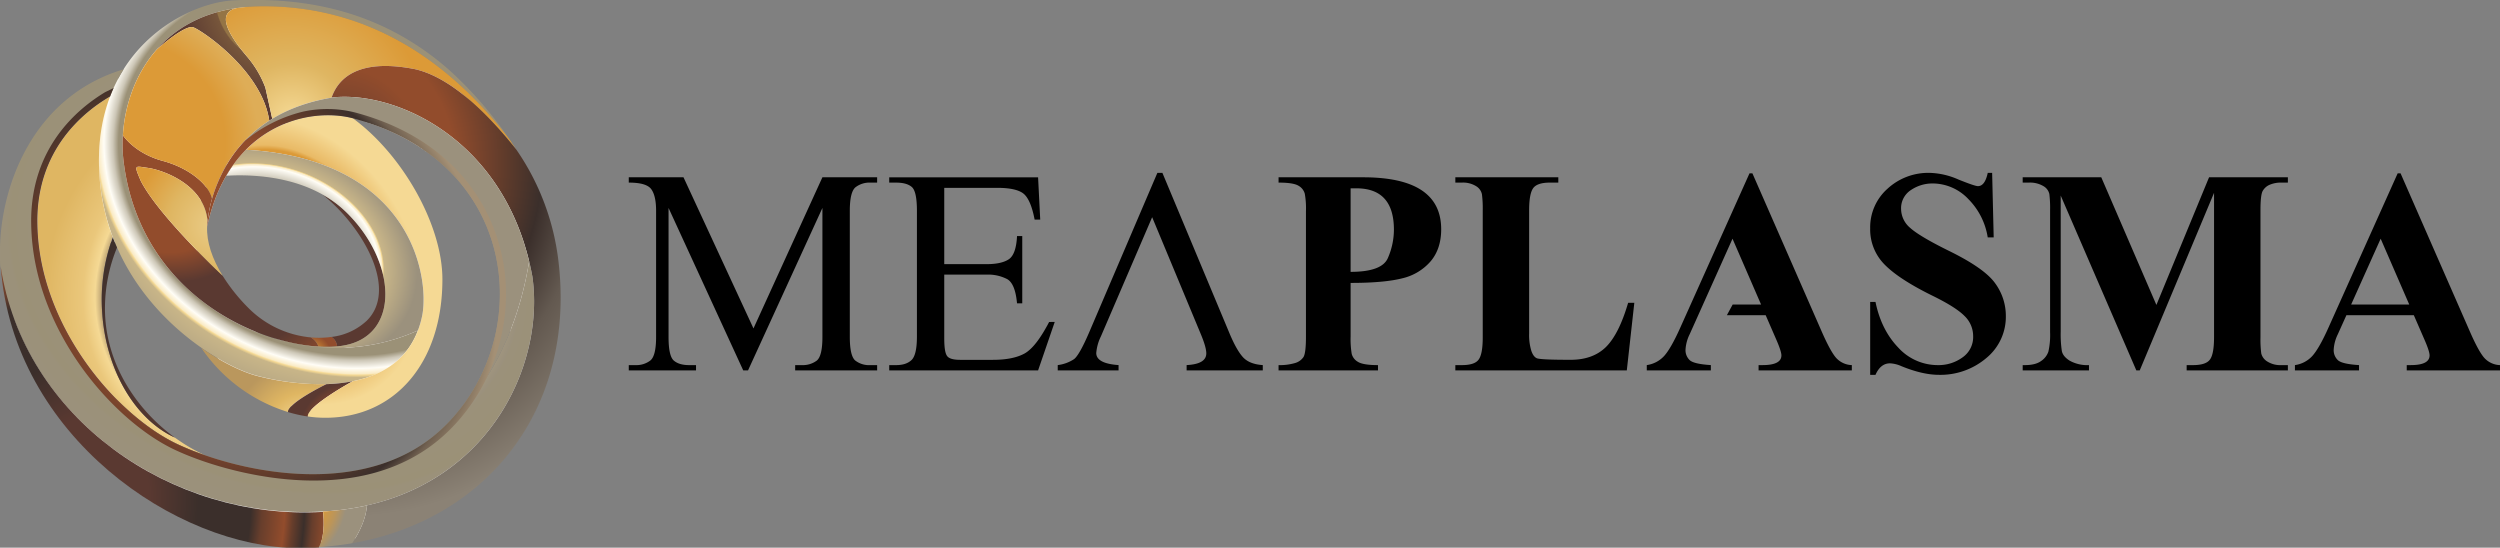 <?xml version="1.0" encoding="UTF-8"?> <svg xmlns="http://www.w3.org/2000/svg" xmlns:xlink="http://www.w3.org/1999/xlink" width="1000" height="219.068" viewBox="0 0 1000 219.068"><rect x="0" y="0" width="1000" height="219.068" fill="#808080" stroke="none"/> <defs> <radialGradient id="radial-gradient" cx="0.56" cy="0.42" r="0.814" gradientTransform="matrix(-0.326, 0.937, -1.063, -0.425, 1.189, 0.074)" gradientUnits="objectBoundingBox"> <stop offset="0" stop-color="#9b9177"></stop> <stop offset="0.561" stop-color="#9b9177"></stop> <stop offset="0.576" stop-color="#cdc7b7"></stop> <stop offset="0.6" stop-color="#fffdf6"></stop> <stop offset="0.616" stop-color="#faebc5"></stop> <stop offset="0.62" stop-color="#f5d994"></stop> <stop offset="0.627" stop-color="#c8b588"></stop> <stop offset="0.812" stop-color="#9b917d"></stop> <stop offset="0.855" stop-color="#9b917d"></stop> <stop offset="1" stop-color="#9b917d"></stop> </radialGradient> <radialGradient id="radial-gradient-2" cx="1.2" cy="0.56" r="0.7" gradientTransform="translate(2.334 -0.64) rotate(90) scale(1 2.025)" gradientUnits="objectBoundingBox"> <stop offset="0" stop-color="#55403a"></stop> <stop offset="0.561" stop-color="#55403a"></stop> <stop offset="0.561" stop-color="#a58d67"></stop> <stop offset="0.6" stop-color="#f5d994"></stop> <stop offset="0.651" stop-color="#eac77b"></stop> <stop offset="0.812" stop-color="#dfb662"></stop> <stop offset="0.847" stop-color="#dfb662"></stop> <stop offset="1" stop-color="#dfb662"></stop> </radialGradient> <radialGradient id="radial-gradient-3" cx="0.52" cy="0.42" r="0.866" gradientTransform="matrix(-0.291, 0.937, -0.978, -0.441, 1.082, 0.118)" gradientUnits="objectBoundingBox"> <stop offset="0" stop-color="#55403a"></stop> <stop offset="0.302" stop-color="#f5d994"></stop> <stop offset="0.369" stop-color="#f5d994"></stop> <stop offset="0.373" stop-color="#c8b588"></stop> <stop offset="0.49" stop-color="#9b917d"></stop> <stop offset="0.494" stop-color="#9b917a"></stop> <stop offset="0.569" stop-color="#9b9177"></stop> <stop offset="0.576" stop-color="#9b917a"></stop> <stop offset="0.729" stop-color="#9b917d"></stop> <stop offset="0.745" stop-color="#9b917d"></stop> <stop offset="0.812" stop-color="#9b917d"></stop> <stop offset="0.855" stop-color="#9b917d"></stop> <stop offset="1" stop-color="#9b917d"></stop> </radialGradient> <radialGradient id="radial-gradient-4" cx="0.84" cy="1.35" r="2.742" gradientTransform="translate(1.532 0.51) rotate(90) scale(1 0.513)" gradientUnits="objectBoundingBox"> <stop offset="0" stop-color="#f5d994"></stop> <stop offset="0.11" stop-color="#f5d994"></stop> <stop offset="0.157" stop-color="#eac77b"></stop> <stop offset="0.239" stop-color="#dfb662"></stop> <stop offset="0.42" stop-color="#ba975d"></stop> <stop offset="1" stop-color="#ba975d"></stop> </radialGradient> <radialGradient id="radial-gradient-5" cx="0.96" cy="1.518" r="3.217" gradientTransform="translate(1.788 0.56) rotate(90) scale(1 0.544)" gradientUnits="objectBoundingBox"> <stop offset="0" stop-color="#9b917d"></stop> <stop offset="0.09" stop-color="#9b917d"></stop> <stop offset="0.322" stop-color="#924c2c"></stop> <stop offset="0.376" stop-color="#76422f"></stop> <stop offset="0.459" stop-color="#5a3931"></stop> <stop offset="0.604" stop-color="#5a3931"></stop> <stop offset="0.678" stop-color="#5a3931"></stop> <stop offset="0.737" stop-color="#9b6a34"></stop> <stop offset="0.988" stop-color="#dc9a37"></stop> <stop offset="1" stop-color="#dc9a37"></stop> </radialGradient> <radialGradient id="radial-gradient-6" cx="0.22" cy="0.49" r="0.665" gradientTransform="matrix(0.914, 0.805, -0.965, 0.462, 0.492, 0.086)" gradientUnits="objectBoundingBox"> <stop offset="0" stop-color="#ba975d"></stop> <stop offset="0.4" stop-color="#dc9a37"></stop> <stop offset="0.588" stop-color="#dc9a37"></stop> <stop offset="0.612" stop-color="#e9ba66"></stop> <stop offset="0.761" stop-color="#f5d994"></stop> <stop offset="0.808" stop-color="#f5d994"></stop> <stop offset="0.89" stop-color="#f5d994"></stop> <stop offset="1" stop-color="#f5d994"></stop> </radialGradient> <radialGradient id="radial-gradient-7" cx="0.87" cy="-0.03" r="1.318" gradientTransform="matrix(0.34, 0.938, -0.671, 0.254, 0.554, -0.838)" gradientUnits="objectBoundingBox"> <stop offset="0" stop-color="#947445"></stop> <stop offset="0.369" stop-color="#947445"></stop> <stop offset="0.38" stop-color="#77563b"></stop> <stop offset="0.71" stop-color="#5a3931"></stop> <stop offset="0.816" stop-color="#5a3931"></stop> <stop offset="1" stop-color="#5a3931"></stop> </radialGradient> <radialGradient id="radial-gradient-8" cx="0.16" cy="0.25" r="1.146" gradientTransform="matrix(0.886, 0.57, -0.48, 0.642, 0.138, -0.002)" gradientUnits="objectBoundingBox"> <stop offset="0" stop-color="#924c2c"></stop> <stop offset="0.008" stop-color="#924c2c"></stop> <stop offset="0.31" stop-color="#924c2c"></stop> <stop offset="0.451" stop-color="#5a3931"></stop> <stop offset="0.545" stop-color="#5a3931"></stop> <stop offset="0.71" stop-color="#5a3931"></stop> <stop offset="0.749" stop-color="#5a3931"></stop> <stop offset="0.82" stop-color="#5a3931"></stop> <stop offset="1" stop-color="#924c2c"></stop> </radialGradient> <radialGradient id="radial-gradient-9" cx="0.25" cy="0.78" r="1.293" gradientTransform="matrix(-0.168, 0.941, -0.471, -0.344, 0.66, 0.813)" gradientUnits="objectBoundingBox"> <stop offset="0" stop-color="#f5d994"></stop> <stop offset="0.29" stop-color="#dfb662"></stop> <stop offset="0.69" stop-color="#dc9a37"></stop> <stop offset="1" stop-color="#dc9a37"></stop> </radialGradient> <radialGradient id="radial-gradient-10" cx="0.27" cy="0.82" r="1.116" gradientTransform="translate(0.811 0.55) rotate(90) scale(1 0.66)" gradientUnits="objectBoundingBox"> <stop offset="0" stop-color="#8b8275"></stop> <stop offset="0.071" stop-color="#5a3931"></stop> <stop offset="0.251" stop-color="#5a3931"></stop> <stop offset="0.459" stop-color="#3b2f2b"></stop> <stop offset="0.467" stop-color="#3b2f2b"></stop> <stop offset="0.678" stop-color="#3b2f2b"></stop> <stop offset="0.725" stop-color="#673e2c"></stop> <stop offset="0.82" stop-color="#924c2c"></stop> <stop offset="0.855" stop-color="#663d2b"></stop> <stop offset="0.902" stop-color="#3b2f2b"></stop> <stop offset="0.937" stop-color="#673e2c"></stop> <stop offset="1" stop-color="#924c2c"></stop> </radialGradient> <radialGradient id="radial-gradient-11" cx="0" cy="0.65" r="1.036" gradientTransform="matrix(-0.404, 0.939, -1.182, -0.368, 0.768, 0.889)" gradientUnits="objectBoundingBox"> <stop offset="0" stop-color="#dc9a37"></stop> <stop offset="0.059" stop-color="#dc9a37"></stop> <stop offset="0.541" stop-color="#dc9a37"></stop> <stop offset="0.722" stop-color="#dead57"></stop> <stop offset="1" stop-color="#dead57"></stop> </radialGradient> <radialGradient id="radial-gradient-12" cx="0.91" cy="0.55" r="1.087" gradientTransform="translate(1.594 -0.36) rotate(90) scale(1 1.243)" gradientUnits="objectBoundingBox"> <stop offset="0" stop-color="#eacc87"></stop> <stop offset="0.38" stop-color="#dfb662"></stop> <stop offset="0.69" stop-color="#dc9a37"></stop> <stop offset="1" stop-color="#dc9a37"></stop> </radialGradient> <radialGradient id="radial-gradient-13" cx="0.04" cy="0.21" r="0.825" gradientTransform="matrix(0.315, 0.989, -1.911, 0.14, 0.429, 0.141)" gradientUnits="objectBoundingBox"> <stop offset="0" stop-color="#5a3931"></stop> <stop offset="0.231" stop-color="#924c2c"></stop> <stop offset="0.31" stop-color="#924c2c"></stop> <stop offset="0.549" stop-color="#3b2f2b"></stop> <stop offset="0.671" stop-color="#635950"></stop> <stop offset="0.89" stop-color="#8b8275"></stop> <stop offset="0.933" stop-color="#8b8275"></stop> <stop offset="0.961" stop-color="#8b8275"></stop> <stop offset="1" stop-color="#8b8275"></stop> </radialGradient> <radialGradient id="radial-gradient-14" cx="-0.989" cy="-0.231" r="3.039" gradientTransform="translate(-1.189 0.76) rotate(90) scale(1 0.867)" gradientUnits="objectBoundingBox"> <stop offset="0" stop-color="#924c2c"></stop> <stop offset="0.4" stop-color="#dc9a37"></stop> <stop offset="0.522" stop-color="#bb955a"></stop> <stop offset="0.6" stop-color="#9b917d"></stop> <stop offset="0.624" stop-color="#9b917d"></stop> <stop offset="0.722" stop-color="#9b917d"></stop> <stop offset="0.729" stop-color="#9b917d"></stop> <stop offset="1" stop-color="#9b917d"></stop> </radialGradient> <radialGradient id="radial-gradient-15" cx="0.048" cy="1.654" r="3.447" gradientTransform="translate(0.681 1.6) rotate(90) scale(1 0.382)" gradientUnits="objectBoundingBox"> <stop offset="0" stop-color="#dc9a37"></stop> <stop offset="0.059" stop-color="#dc9a37"></stop> <stop offset="0.541" stop-color="#924c2c"></stop> <stop offset="0.573" stop-color="#924c2c"></stop> <stop offset="0.722" stop-color="#924c2c"></stop> <stop offset="0.729" stop-color="#924c2c"></stop> <stop offset="1" stop-color="#924c2c"></stop> </radialGradient> <radialGradient id="radial-gradient-16" cx="0.37" cy="0.56" r="0.66" gradientTransform="matrix(-0.352, 0.937, -0.943, -0.351, 1.028, 0.41)" gradientUnits="objectBoundingBox"> <stop offset="0" stop-color="#f5d994"></stop> <stop offset="0.678" stop-color="#fffdf6"></stop> <stop offset="0.729" stop-color="#cdc7b9"></stop> <stop offset="0.729" stop-color="#9b917d"></stop> <stop offset="0.745" stop-color="#9b917d"></stop> <stop offset="0.812" stop-color="#9b917d"></stop> <stop offset="0.855" stop-color="#9b917d"></stop> <stop offset="1" stop-color="#9b917d"></stop> </radialGradient> <radialGradient id="radial-gradient-17" cx="0.23" cy="0.52" r="0.689" gradientTransform="matrix(-0.381, 0.925, -1.211, -0.495, 0.947, 0.564)" gradientUnits="objectBoundingBox"> <stop offset="0" stop-color="#9b9177"></stop> <stop offset="0.478" stop-color="#9b9177"></stop> <stop offset="0.525" stop-color="#cdc7b7"></stop> <stop offset="0.6" stop-color="#fffdf6"></stop> <stop offset="0.616" stop-color="#faebc5"></stop> <stop offset="0.62" stop-color="#f5d994"></stop> <stop offset="0.627" stop-color="#c8b588"></stop> <stop offset="0.812" stop-color="#9b917d"></stop> <stop offset="0.855" stop-color="#9b917d"></stop> <stop offset="1" stop-color="#9b917d"></stop> </radialGradient> <radialGradient id="radial-gradient-18" cx="0.41" cy="0.47" r="0.628" gradientTransform="matrix(-0.325, 0.919, -0.89, -0.46, 0.961, 0.309)" gradientUnits="objectBoundingBox"> <stop offset="0" stop-color="#924c2c"></stop> <stop offset="0.541" stop-color="#924c2c"></stop> <stop offset="0.82" stop-color="#3b2f2b"></stop> <stop offset="0.871" stop-color="#706050"></stop> <stop offset="0.961" stop-color="#a49075"></stop> <stop offset="1" stop-color="#a49075"></stop> </radialGradient> <radialGradient id="radial-gradient-19" cx="1.12" cy="0.68" r="0.774" gradientTransform="matrix(1.012, 0.929, -1.794, 0.26, 1.206, -0.538)" gradientUnits="objectBoundingBox"> <stop offset="0" stop-color="#5a3931"></stop> <stop offset="0.251" stop-color="#5a3931"></stop> <stop offset="1" stop-color="#3b2f2b"></stop> </radialGradient> </defs> <g id="Сгруппировать_23" data-name="Сгруппировать 23" transform="translate(3101.097 167.068)"> <g id="Сгруппировать_12" data-name="Сгруппировать 12" transform="translate(1591.999 -1889.388)"> <path id="Контур_4" data-name="Контур 4" d="M3581.765,11731.921h-32.791v-2.118h2.712a9.289,9.289,0,0,0,5.92-1.8c1.5-1.205,2.269-4.357,2.269-9.454v-51.619l-29.756,64.99H3528.2l-29.875-64.99v51.619q0,7.645,2.12,9.454c1.416,1.208,3.448,1.8,6.128,1.8h2.741v2.118h-26.9v-2.118h2.713a9.234,9.234,0,0,0,5.861-1.8c1.563-1.205,2.356-4.357,2.356-9.454v-50.5c0-4-.649-6.864-1.946-8.631s-4.3-2.618-8.985-2.618v-2.123h21.891l27.991,60.454,27.574-60.454h21.89v2.123h-2.681a9.2,9.2,0,0,0-5.922,1.824c-1.531,1.207-2.327,4.358-2.327,9.425v50.5c0,5.036.736,8.157,2.15,9.395a8.986,8.986,0,0,0,6.1,1.858h2.681Z" transform="translate(-7924.002 -9861.438)"></path> <path id="Контур_5" data-name="Контур 5" d="M4646.01,11712.541l-6.657,19.384h-59.544v-2.118h2.74c2.711,0,4.774-.678,6.217-2.062,1.412-1.385,2.12-4.511,2.12-9.4v-50.2c0-5.245-.679-8.422-2.062-9.6s-3.477-1.736-6.276-1.736h-2.74v-2.123h59.544l.854,16.909h-2.24c-1-5.244-2.447-8.656-4.332-10.283-1.885-1.585-5.419-2.414-10.633-2.414h-21.185v30.522h16.941c3.978,0,6.924-.652,8.868-1.942s3.064-4.393,3.3-9.28h2.094v26.9h-2.094c-.471-5.214-1.769-8.426-3.889-9.664a16.582,16.582,0,0,0-8.278-1.827h-16.941v25.452c0,3.655.352,6.012,1.119,7.075.737,1.06,2.506,1.563,5.245,1.563h13.082q8.131,0,12.728-2.564c3.065-1.738,6.3-5.922,9.781-12.582Z" transform="translate(-8917.214 -9861.442)"></path> <path id="Контур_6" data-name="Контур 6" d="M5327.607,11653.694l-20.473,47.612a18.568,18.568,0,0,0-1.888,6.722c0,2.794,2.976,4.413,8.925,4.827v2.125h-24.334v-2.125a15.115,15.115,0,0,0,6.54-2.393c1.416-1.085,3.479-4.733,6.129-10.923l27.194-63.582h2l26.869,64.256q2.829,6.725,5.394,9.519c1.736,1.858,4.358,2.888,7.894,3.123v2.125h-30.464v-2.125q7.871-.4,7.868-4.688,0-2.515-2.3-7.953Z" transform="translate(-9559.84 -9844.5)"></path> <path id="Контур_7" data-name="Контур 7" d="M6249.147,11696.923v21.449a36.465,36.465,0,0,0,.441,6.925,5.177,5.177,0,0,0,2.5,3.208c1.356.854,4.039,1.3,8.013,1.3v2.118h-39.774v-2.118a21.844,21.844,0,0,0,6.481-.8,6.073,6.073,0,0,0,3.479-2.413c.677-1.091,1-3.833,1-8.219v-50.144a33.528,33.528,0,0,0-.469-6.987,5.223,5.223,0,0,0-2.506-3.179c-1.383-.855-4.034-1.264-7.983-1.264v-2.123h33.794q31.245,0,31.256,20.769c0,5.184-1.381,9.459-4.181,12.789a21.339,21.339,0,0,1-11.314,6.831C6265.114,11696.3,6258.221,11696.923,6249.147,11696.923Zm0-37.831v33.408c8.4,0,13.375-1.854,14.938-5.6a28.508,28.508,0,0,0,2.386-11.222q0-16.572-14.995-16.591Z" transform="translate(-10402 -9861.438)"></path> <path id="Контур_8" data-name="Контур 8" d="M7036.772,11704.877l-3.007,27.044H6965.18v-2.118h2.622c3.417,0,5.655-.738,6.716-2.24,1.09-1.5,1.622-4.445,1.622-8.838v-50.852a44.266,44.266,0,0,0-.326-6.424,4.959,4.959,0,0,0-2.356-3.239,9.9,9.9,0,0,0-5.655-1.411h-2.622v-2.123h41.186v2.123h-3.358c-3.417,0-5.656.761-6.719,2.262s-1.591,4.451-1.591,8.84v49.292a21.783,21.783,0,0,0,.829,6.746c.528,1.648,1.294,2.713,2.267,3.124s5.48.617,13.524.617q8.886,0,14.113-5.126,5.213-5.172,8.867-17.677h2.475Z" transform="translate(-11076.14 -9861.438)"></path> <path id="Контур_9" data-name="Контур 9" d="M7806.134,11690.364h11.374l-11.43-26.338-12.76,28.461-4.389,9.776a15.88,15.88,0,0,0-1.652,6.19,5.505,5.505,0,0,0,1.593,4.064c1.059,1.087,3.888,1.765,8.545,2.061v2.127h-25.633v-2.127a11.664,11.664,0,0,0,6.957-3.651c1.824-2.031,4-5.833,6.507-11.464l27.635-61.6h1.152l27.75,63.348q3.491,7.951,5.774,10.515a8.832,8.832,0,0,0,6.247,2.856v2.127h-37.3v-2.127h1.562c5.04,0,7.57-1.294,7.57-3.889,0-1.056-.677-3.179-2.06-6.334l-4.241-9.752h-15.51Z" transform="translate(-11806.169 -9846.22)"></path> <path id="Контур_10" data-name="Контур 10" d="M8761.879,11636l.619,25.807h-2.388a27.837,27.837,0,0,0-7.747-15.319,19.721,19.721,0,0,0-14.318-6.247,15.359,15.359,0,0,0-8.635,2.623,8.638,8.638,0,0,0-3.949,7.661,9.991,9.991,0,0,0,3.6,7.457c2.386,2.177,7.484,5.241,15.293,9.1,9.606,4.691,15.819,9.02,18.706,13.057a22.032,22.032,0,0,1,4.3,13.024,21.34,21.34,0,0,1-7.836,16.938,28.308,28.308,0,0,1-18.916,6.689c-4.361,0-9.366-1.155-15.052-3.478a12.509,12.509,0,0,0-4.54-1.12c-2.5,0-4.445,1.536-5.8,4.6h-2.12v-29.172h2.12q2.294,11.147,9.048,18.207a21.38,21.38,0,0,0,16.053,7.075,16.224,16.224,0,0,0,9.637-3.03,9.9,9.9,0,0,0,4.328-8.581,11.133,11.133,0,0,0-3.477-8.066q-3.488-3.542-12.905-8.136-13.43-6.628-19.117-12.493a19.893,19.893,0,0,1-5.687-14.407,20.631,20.631,0,0,1,6.9-15.815,24.047,24.047,0,0,1,16.967-6.367,30.274,30.274,0,0,1,11.486,2.682c4.335,1.737,6.9,2.622,7.751,2.622,1.855,0,3.18-1.766,3.918-5.3Z" transform="translate(-12658.118 -9844.537)"></path> <path id="Контур_11" data-name="Контур 11" d="M9409.3,11705.739l21.065-51.06h31.526v2.123h-2.533a11.4,11.4,0,0,0-4.773.878,5.8,5.8,0,0,0-2.772,2.475c-.588,1.066-.882,3.628-.882,7.635v50.942a43.158,43.158,0,0,0,.321,6.45,5.284,5.284,0,0,0,2.359,3.152,9.74,9.74,0,0,0,5.747,1.472h2.533v2.122H9421.4v-2.122h2.535c3.506,0,5.778-.765,6.836-2.3,1.057-1.494,1.59-4.472,1.59-8.891v-57.722l-29.729,71.036h-1.354l-30.254-69.945v54.422a45.41,45.41,0,0,0,.44,7.685c.264,1.5,1.354,2.829,3.21,3.979a14.559,14.559,0,0,0,7.659,1.737v2.122h-26.515v-2.122h.823c2.831,0,5.012-.526,6.513-1.62a7.416,7.416,0,0,0,2.944-3.771,30.369,30.369,0,0,0,.68-7.779v-48.846a45.23,45.23,0,0,0-.3-6.425,4.842,4.842,0,0,0-2.416-3.179,10.447,10.447,0,0,0-5.773-1.384h-2.475v-2.123h31.434Z" transform="translate(-13239.837 -9861.442)"></path> <path id="Контур_12" data-name="Контур 12" d="M10550.432,11694.616h-26.954l-3.451,7.659a15.86,15.86,0,0,0-1.645,6.183,5.5,5.5,0,0,0,1.592,4.071c1.061,1.088,3.882,1.766,8.54,2.058v2.123h-25.634v-2.123a11.619,11.619,0,0,0,6.958-3.651c1.822-2.035,4.007-5.833,6.508-11.461l27.635-61.6h1.15l27.753,63.344c2.326,5.306,4.24,8.806,5.772,10.516a8.847,8.847,0,0,0,6.251,2.856v2.123H10547.6v-2.123h1.563q7.566,0,7.575-3.885c0-1.063-.682-3.187-2.062-6.342Zm-1.823-4.248-11.435-26.338-11.812,26.338Z" transform="translate(-14278.003 -9846.228)"></path> </g> <g id="Сгруппировать_13" data-name="Сгруппировать 13" transform="translate(1174.44 -1084.068)"> <path id="Контур_2" data-name="Контур 2" d="M4868.858,5878.789a96.648,96.648,0,0,0-16.471-44.161l-.7-1.042c-.6-.909-1.132-1.7-1.579-2.413l-.878-.909-.015-.387a154.881,154.881,0,0,0-22.222-25.767l-.18-.164-.208-.208a107.714,107.714,0,0,0-24.232-16.636c-15.475-7.744-33.273-11.662-52.9-11.662-3.1,0-6.271.09-9.473.283a1.314,1.314,0,0,0-.268.03l-.1.015h-.1c-1.042.1-2.085.239-3.067.417-11.379,2.084-27.078,9.889-37,25.512l-.848,1.327-1.5.461c-15.892,4.751-28.253,14.7-36.729,29.549a84.412,84.412,0,0,0-10.663,39.229v.417c-.03,1.728,0,3.441.119,5.094l.045.046.118,1.563c2.22,30.25,17.292,58.726,42.447,80.2,22.4,19.108,50.416,30.531,74.946,30.531,2.681,0,5.287-.088,7.73-.237a121.862,121.862,0,0,0,12.183-1.37h.044l.061-.015.282-.045c.195-.045.387-.074.581-.1l.67-.119.239-.044c48.88-8.833,80.471-46.38,80.471-95.648A118.329,118.329,0,0,0,4868.858,5878.789Zm-143.217-15.55.015-.357.074-.343c.656-2.934,1.43-5.779,2.309-8.445a70.646,70.646,0,0,1,5.392-12.42l.223-.6.283-.269.046-.089.222-.255a5.38,5.38,0,0,1,2.786-1.771l.507-.12h.372a2.858,2.858,0,0,1,.342-.014c1.638-.09,3.292-.134,4.915-.134,1.937,0,3.872.06,5.763.179,11.127.685,20.912,3.277,29.1,7.684h.418l1.176.938c11.6,9.383,23.681,25.559,24.47,40.556.357,6.777-1.758,12.645-6.092,16.994-4.214,4.2-10.068,6.926-16.919,7.894a40.259,40.259,0,0,1-5.57.373c-1.222,0-2.473-.06-3.709-.148a45.07,45.07,0,0,1-27.807-12.973,79.024,79.024,0,0,1-11.394-14.164C4727.7,5877.865,4725.3,5870.075,4725.641,5863.239Zm127.684,28.209c0,2.085-.1,4.23-.3,6.539l-.015.089v.075l-.03.238c-.015.134-.029.283-.045.417-.1,1.058-.222,2.13-.372,3.188l-.015.133-.015.12a.632.632,0,0,0-.029.149c-.134.924-.3,1.891-.491,2.963l-.045.253c-.03.149-.06.314-.089.477-.224,1.118-.433,2.175-.686,3.2l-.1.417c-.224.924-.477,1.892-.73,2.86l-.12.387-.075.268c-.267.953-.58,1.952-.968,3.143l-.044.134-.059.135-.016.044c-.029.089-.059.164-.089.252-.252.76-.537,1.519-.8,2.28l-.149.4-.059.163-.074.15-.014.044c-.032.1-.076.194-.105.284-.4,1.012-.82,2.04-1.281,3.068l-.029.073c-.045.1-.1.208-.149.328l-.015.045-.03.061c-.373.848-.79,1.727-1.266,2.695l-.045.075a2.617,2.617,0,0,1-.224.462c-.446.894-.939,1.815-1.5,2.845l-.031.043-.029.044c-.09.179-.164.3-.238.434-.462.833-.938,1.653-1.578,2.681l-.075.134-.044.075-.03.06-.045.073c-.656,1.058-1.325,2.056-1.847,2.8l-.237.342-.181.239c-.653.938-1.234,1.743-1.8,2.487-.075.119-.164.238-.267.373q-1.052,1.339-2.013,2.5l-.5.6c-.76.878-1.489,1.712-2.249,2.531l-.03.03-.045.045-.252.268c-1.207,1.28-2.546,2.592-4.17,4.1-13.821,12.524-32.2,18.869-54.646,18.869a142.026,142.026,0,0,1-45.5-8.013l-.193-.074-.193-.089a78.386,78.386,0,0,1-12.8-7.521c-18.929-13.806-30.233-34.732-30.233-55.985a68.907,68.907,0,0,1,3.947-23.115v-.12l.343-.818.029-.075.089-.268.165-.312a5.281,5.281,0,0,1,8.831-.686l.18.253.148.269a2.142,2.142,0,0,1,.208.4l.536.953v.149c8.608,17.575,21.774,29.207,31.382,35.894l.655.462.432.655a61.816,61.816,0,0,0,14.582,15.118,60.675,60.675,0,0,0,18.453,9.309l1.042.328a53.251,53.251,0,0,0,5.883,1.281h.03l.357.044.268.043a42.8,42.8,0,0,0,6.464.477c12.6,0,23.369-4.781,31.128-13.837,8.058-9.367,12.317-22.622,12.317-38.321,0-18.736-13.181-44.085-30.651-58.979l-.149-.119-.03-.03c-.074-.074-.15-.149-.223-.209a5.276,5.276,0,0,1,3.723-9.01,3.2,3.2,0,0,1,.388.015h.237l.4.074a4.9,4.9,0,0,1,.774.224c.357.1.715.223,1.058.328l.536.178.09.03.1.03c.357.134.716.253,1.072.372l.061.014.06.032c.745.268,1.474.536,2.2.818.359.119.761.283,1.177.447.849.329,1.7.685,2.547,1.043l.075.029.1.046.149.059c.148.074.313.134.461.208.909.388,1.891.834,3.039,1.386.328.148.625.313.939.461l.371.194c.6.283,1.177.581,1.758.894.373.193.745.386,1.117.6.655.357,1.266.7,1.876,1.042.373.223.746.432,1.118.657.625.371,1.28.773,1.921,1.19.239.134.536.327.819.506.879.566,1.757,1.162,2.621,1.772.12.089.268.194.418.3.075.06.149.1.239.164l.029.03.045.03c.565.4,1.222.879,1.847,1.371l.447.357c.134.089.268.193.4.3l.045.03.045.029c.417.328.819.671,1.236,1l.269.223.044.03.03.029.433.373.446.372c.521.447,1.026.894,1.548,1.355l.03.031.029.029c.194.179.4.357.611.536l.044.044.075.075c.715.669,1.444,1.355,2.16,2.085.119.12.253.253.4.417.641.64,1.162,1.176,1.652,1.712l.061.06.283.327.4.448c.388.431.819.908,1.222,1.4a5.843,5.843,0,0,1,.386.462l.269.313.074.074.06.075c.373.462.745.938,1.132,1.43.238.3.476.595.7.894.477.641.953,1.279,1.4,1.905l.029.06a4.1,4.1,0,0,1,.283.387c.432.626,1,1.445,1.55,2.309.134.208.268.417.387.626l.119.179.268.446c.267.417.522.833.76,1.251.179.3.342.6.521.909.313.521.61,1.088.924,1.713l.194.328.237.462q.514,1,.982,1.965c.09.178.2.388.313.626.4.893.774,1.713,1.1,2.517.1.209.178.432.268.641l.015.059c.283.656.536,1.3.775,1.951.089.238.192.506.3.775l.03.1c.224.611.432,1.222.64,1.833.09.283.165.506.239.729l.044.1.029.1c.209.669.4,1.325.6,1.965l.075.239a3.675,3.675,0,0,0,.118.4c.208.76.463,1.7.686,2.71a.3.3,0,0,1,.03.12l.014.044.045.178c.193.82.372,1.623.537,2.427v.045l.014.045v.073c.03.149.061.312.09.462l.029.09.016.074c.1.581.209,1.177.313,1.758l.03.178.015.119c.044.3.089.581.119.864.074.431.134.878.193,1.311l.074.581v.029l.016.06.089.7c.208,1.862.343,3.708.432,5.57v.417a4.113,4.113,0,0,1,.016.431c.014.64.029,1.252.029,1.849C4853.34,5890.778,4853.34,5891.119,4853.325,5891.448Z" transform="translate(-8923.48 -4855.589)" fill="#fefefe"></path> <path id="Контур_13" data-name="Контур 13" d="M5673.117,5840.08a78.2,78.2,0,0,1-32.758,6.981,79.732,79.732,0,0,1-25.629-4.139,89.528,89.528,0,0,1-37.418-23.108c-10.627-11.147-18.894-26.1-21.687-45.523-3.929-25.208,9.515-63.294,54.322-63.863s77.442,23.813,100.191,53.779a158.29,158.29,0,0,0-23.182-27.074c-.111-.111-.235-.211-.346-.322a110.9,110.9,0,0,0-24.765-17.016l-.665-.331-.116-.055-.226-.111-.452-.219-.229-.109-.618-.294-.11-.052-.624-.29-.2-.091-.511-.232-.218-.1-.09-.04-.69-.308-.029-.013-.668-.291-.151-.065-.146-.062-.589-.25-.237-.1-.54-.225-.242-.1-.546-.223-.3-.118-.343-.137-.455-.179-.724-.279-.062-.023-.665-.25h0l-.574-.212-.266-.1-.415-.149-.49-.176-.281-.1-.476-.164-.433-.149-.018-.006-.718-.242-.033-.012-.755-.247-.1-.032-.249-.08-.512-.162-.385-.121-.468-.145-.434-.131-.289-.088-.623-.184-.056-.016-.736-.213h0l-.782-.219h0l-.79-.215c-.48-.129-.963-.254-1.448-.378l-.27-.068-.606-.151-.184-.045-.638-.154-.229-.054-.642-.15-.819-.185-.033-.01-.79-.172q-.771-.166-1.547-.321l-.224-.044-.645-.126-.25-.05q-1.985-.379-4.027-.7l-.118-.018c-.557-.085-1.116-.17-1.678-.249l-.087-.013q-2.117-.3-4.3-.531l-.165-.018q-6.29-.663-13.1-.748h-3.464l-.12,0h-.242l-.363,0-.122,0h-.123l-.122,0-.12,0h-.122l-.123,0-.122,0h-.121l-.062,0h-.06l-.122,0-.123,0-.122,0-.489.014h0l-.122,0-.247.007-.123,0-.124,0-.737.026h0l-.111,0h-.011l-.125,0-.87.036-.125.006-.075,0h-.048l-1,.049-.126.007-.038,0-.088,0-.124.007-1.009.058c-.186.013-.369.036-.568.062-1.074.1-2.2.248-3.361.458-12.454,2.274-28.791,10.652-39.1,26.9a61.432,61.432,0,0,0-5.448,10.862c-3.474,9.106-5.2,19.994-4.178,32.857q.316,3.855.928,7.513c.135.78.271,1.546.419,2.311.087.42.16.828.261,1.235.37,1.78.791,3.509,1.272,5.215.16.568.32,1.137.494,1.694s.332,1.111.519,1.666c.4,1.224.814,2.449,1.272,3.635.149.407.31.814.47,1.223.408,1.061.84,2.1,1.3,3.126v.013c8,18.2,21.379,31.51,33.7,40.1,8.786,6.13,17.028,9.861,22.392,11.245C5624,5862.236,5662.614,5867.872,5673.117,5840.08Z" transform="translate(-9781.479 -4790.908)" fill-rule="evenodd" fill="url(#radial-gradient)"></path> <path id="Контур_14" data-name="Контур 14" d="M5028.848,6764.823a72.268,72.268,0,0,1-11.876-6.995c-15.854-7.253-27.89-27.124-29.151-51.06a72.217,72.217,0,0,1,4.3-29.1,85.1,85.1,0,0,1-5.24-23.467c-1.026-12.863.7-23.75,4.177-32.857-10.974,6.4-29.5,21.565-29.1,50.776.569,41.458,32.141,77.306,56.4,88.5C5021.47,6762.055,5024.992,6763.488,5028.848,6764.823Z" transform="translate(-9222.548 -5665.78)" fill-rule="evenodd" fill="url(#radial-gradient-2)"></path> <path id="Контур_15" data-name="Контур 15" d="M4739.492,6540.826c61.625-4.754,86.821-56.57,81.508-93.814-.383-2.089-.816-4.116-1.3-6.1-4.375,27.05-15.94,49.861-31.487,63.591a.121.121,0,0,0-.023.024c-1.322,1.421-2.718,2.792-4.165,4.1-26.593,24.109-67.927,18.956-94.148,9.8-.483-.161-.965-.333-1.435-.506-3.3-1.187-6.339-2.436-9.057-3.695-24.259-11.2-55.83-47.044-56.4-88.5-.395-29.212,18.129-44.375,29.1-50.776a61.586,61.586,0,0,1,5.45-10.862c-36.961,11.072-49.12,47.563-49.49,71.561a2.121,2.121,0,0,0,0,.284v.154l0,.018v.374h0v1.4l0,.046V6438l0,.077v.013l0,.088v.355l0,.07v.02l0,.084v0l0,.176v.029l0,.059,0,.047v.042l0,.06v.027l0,.078v.01l0,.087v.006l0,.081v.023l0,.063,0,.04v.048l0,.055v.033l0,.07v.016l0,.086h0l0,.085,0,.017,0,.07v.085l0,.048v.037l0,.064,0,.022,0,.078v.007l0,.085v.009l0,.078,0,.024,0,.06,0,.04,0,.044,0,.056.006.1v.012l0,.084v0l0,.081v.02l.005.064v.035l0,.05,0,.05,0,.033,0,.065v.019l.005.08v0l.005.083v.013l.005.071,0,.027,0,.055,0,.044,0,.039,0,.058,0,.025.006.073v.009l.007.082v.006l.007.076v.021l0,.061,0,.036,0,.045,0,.05,0,.032,0,.066,0,.015.007.081c.013.112.037.224.049.333,9.268,61.156,69.658,102.725,131.159,97.969Z" transform="translate(-8883.578 -5419.378)" fill-rule="evenodd" fill="url(#radial-gradient-3)"></path> <path id="Контур_16" data-name="Контур 16" d="M6549.584,9029.564c.149-3.782,15.361-11.159,15.361-11.159a102.808,102.808,0,0,1-27.644-3.249c-5.363-1.385-13.605-5.115-22.392-11.246A65.321,65.321,0,0,0,6549.584,9029.564Z" transform="translate(-10709.942 -7947.758)" fill-rule="evenodd" fill="url(#radial-gradient-4)"></path> <path id="Контур_17" data-name="Контур 17" d="M7344.153,9334.1c-.248-4.1,17.374-13.776,17.918-14.074l.012-.014a64.062,64.062,0,0,1-10.516,1.152s-15.211,7.377-15.361,11.155a.045.045,0,0,0,.025.014,53.527,53.527,0,0,0,7.649,1.731h.012Z" transform="translate(-11496.564 -8250.51)" fill-rule="evenodd" fill="url(#radial-gradient-5)"></path> <path id="Контур_18" data-name="Контур 18" d="M6969.544,6920.69h.11c27.5,0,46.81-21.612,46.81-55.36,0-21.821-16-49.948-35.812-64.429-11.628-3.055-29.46-.928-42.793,12.59,65.79,3.818,73.341,50.1,70.622,65.852-3.238,16.831-14.891,24.146-27.927,26.74l-.012.015c-.543.295-18.165,9.971-17.918,14.073A48.133,48.133,0,0,0,6969.544,6920.69Z" transform="translate(-11115.035 -5836.584)" fill-rule="evenodd" fill="url(#radial-gradient-6)"></path> <path id="Контур_19" data-name="Контур 19" d="M6142.083,5830.187c.4-.259.79-.505,1.2-.753l-2.755-12.481a41.268,41.268,0,0,0-7.118-12.158c-8.514-9.937-12.1-17.647-4.548-19.625-14.038,2.052-24.38,8.229-31.609,16.375.7-.619,11.2-9.9,14.469-8.7C6115.133,5794.079,6139.217,5810.229,6142.083,5830.187Z" transform="translate(-10309.918 -4864.908)" fill-rule="evenodd" fill="url(#radial-gradient-7)"></path> <path id="Контур_20" data-name="Контур 20" d="M7670.673,7612.57q.853-.074,1.669-.186c24.1-3.361,22.417-33.895,1.681-53.778a44.983,44.983,0,0,0-9.12-6.734c16.534,13.346,30.115,37.974,17.732,50.355a24.856,24.856,0,0,1-14.26,6.574A4.756,4.756,0,0,1,7670.673,7612.57Z" transform="translate(-11811.383 -6557.021)" fill="#5a3931"></path> <path id="Контур_21" data-name="Контур 21" d="M5847.985,7073.823H5848a6.82,6.82,0,0,0-3.053-3.657,40.433,40.433,0,0,1-24.713-11.517,73.659,73.659,0,0,1-10.579-13.16c-.938-.866-25.542-23.936-32.708-37.875-2.93-6.8-2.471-5.993,2.939-5.239,5.3.741,22.517,6.339,23.739,21.3a55.076,55.076,0,0,1,1.8-8.81v-.014c-.888-5.1-8.254-12.183-19.671-15.273-1.04-.283-2-.592-2.929-.926-9.022-3.3-12.838-9.02-13.062-9.354a57.247,57.247,0,0,0,.532,12.283c2.792,19.426,11.059,34.377,21.687,45.524C5808.852,7064.791,5831.674,7072.859,5847.985,7073.823Z" transform="translate(-9996.148 -6018.202)" fill-rule="evenodd" fill="url(#radial-gradient-8)"></path> <path id="Контур_22" data-name="Контур 22" d="M6864.513,5824.817c-.988-1.5-1.829-2.707-2.41-3.671-22.75-29.966-55.373-54.334-100.191-53.779-1.768.025-3.487.1-5.152.236-1.5.122-2.955.3-4.375.506-7.553,1.979-3.967,9.689,4.546,19.624a41.245,41.245,0,0,1,7.118,12.159l2.756,12.481.26-.148a63.884,63.884,0,0,1,18.708-7.365c1.532-.347,3.1-.667,4.745-.939,2.693-7.773,10.712-15.917,33.548-11.37C6837.883,5795.8,6852.13,5809.3,6864.513,5824.817Z" transform="translate(-10933.439 -4847.848)" fill-rule="evenodd" fill="url(#radial-gradient-9)"></path> <path id="Контур_23" data-name="Контур 23" d="M4734.446,8342.629h.488l.008,0h.371l.1,0h.36l.035,0h.325l.045,0h.248l.064,0h.059l.061,0h.061l.059,0h.189l.049,0h.073l.046,0h.078l.042,0h.081l.039,0,.084,0h.035l.089,0,.03,0,.093,0,.027,0h.119l.1,0,.02,0,.1,0h.015l.108,0h.011l.111,0h.127l.118,0,.12,0h0l.114,0h.007l.111,0h.012l.107,0h.016l.1-.006h.02l.1,0h.023l.095,0h.027l.092-.006h.031l.087,0h.034l.084,0,.038,0,.08,0,.043,0,.076,0,.046,0,.072,0h.049l.068,0,.053,0,.066,0,.057,0,.061,0,.062,0,.057,0,.064,0,.054,0,.069,0,.049,0,.073,0,.045,0,.077,0H4741l.08-.006h.038l.083-.006.035,0,.087-.006h.031l.09-.008h.027l.095,0,.022,0,.1-.006h.019l.1-.006h.015l.107-.007.011,0,.11-.006h.007l.114-.007h0l.117-.008c2.892-4.968,1.668-14.232,1.668-14.232-60.722,3.6-119.765-37.7-128.922-98.117,4.943,67.507,70.226,112.587,119.407,112.587Z" transform="translate(-8890.281 -7206.562)" fill-rule="evenodd" fill="url(#radial-gradient-10)"></path> <path id="Контур_24" data-name="Контур 24" d="M5772.359,6007.676v.014c.224.333,4.041,6.055,13.062,9.354.928.333,1.89.642,2.928.926,11.419,3.089,18.783,10.17,19.673,15.272a58.606,58.606,0,0,1,3.461-9.181,54.365,54.365,0,0,1,6.673-10.738h.012a52.357,52.357,0,0,1,12.739-11.456c-2.866-19.956-26.95-36.107-30.36-37.341-3.275-1.2-13.766,8.081-14.471,8.7a.356.356,0,0,0-.038.037C5777.29,5983.124,5773.089,5995.864,5772.359,6007.676Z" transform="translate(-9998.741 -5036.591)" fill-rule="evenodd" fill="url(#radial-gradient-11)"></path> <path id="Контур_25" data-name="Контур 25" d="M5928.349,7311.289c-.013.062-.025.125-.038.185,0,0,.025-.827.2-2.274-1.222-14.964-18.437-20.562-23.739-21.3-5.412-.754-5.869-1.557-2.939,5.239,7.165,13.939,31.77,37.01,32.708,37.875C5930.387,7324.288,5928.039,7317.456,5928.349,7311.289Z" transform="translate(-10121.032 -6303.724)" fill-rule="evenodd" fill="url(#radial-gradient-12)"></path> <path id="Контур_26" data-name="Контур 26" d="M7757.466,6523.95c.321-.063.643-.112.963-.174,48.205-8.723,82.423-46.041,82.423-97.991a120.9,120.9,0,0,0-.8-13.988,98.586,98.586,0,0,0-16.842-45.165c-12.384-15.521-26.631-29.014-40.445-32.266-22.837-4.546-30.856,3.6-33.55,11.369.259-.049.531-.087.8-.137,23.44-2.3,61.884,14.2,76.071,57.894a107.188,107.188,0,0,1,3.47,13.8c4.846,33.982-15.705,80.111-66.171,91.517C7763.112,6512.346,7761.753,6517.475,7757.466,6523.95Z" transform="translate(-11892.133 -5389.663)" fill-rule="evenodd" fill="url(#radial-gradient-13)"></path> <path id="Контур_27" data-name="Контур 27" d="M7629.211,10512.76a123.73,123.73,0,0,0,12.369-1.385c.321-.047.63-.109.951-.158,4.289-6.475,5.646-11.6,5.919-15.139-.8.2-1.62.371-2.446.531a106.5,106.5,0,0,1-12.889,1.768c-.741.062-1.5.111-2.237.15C7630.879,10498.527,7632.1,10507.791,7629.211,10512.76Z" transform="translate(-11777.199 -9376.929)" fill-rule="evenodd" fill="url(#radial-gradient-14)"></path> <path id="Контур_28" data-name="Контур 28" d="M7556.15,8904.139a6.821,6.821,0,0,0-3.053-3.655,36.217,36.217,0,0,0,8.193-.187,4.76,4.76,0,0,1,2.3,3.77A47.474,47.474,0,0,1,7556.15,8904.139Z" transform="translate(-11704.3 -7848.519)" fill-rule="evenodd" fill="url(#radial-gradient-15)"></path> <path id="Контур_29" data-name="Контур 29" d="M6666.955,6754.639c15.545-13.729,27.111-36.54,31.486-63.589-11.962-49.467-53.47-68.014-78.246-65.592-1.927.309-3.769.667-5.548,1.076-15.953,3.682-26.246,11.392-32.907,19.722h-.013a54.474,54.474,0,0,0-6.673,10.738,56.174,56.174,0,0,0-5.461,20.278c.012-.061.022-.124.036-.186a80.69,80.69,0,0,1,2.151-7.883,64.415,64.415,0,0,1,5.486-12.371,51.615,51.615,0,0,1,7.87-10.4c13.334-13.518,31.166-15.645,42.794-12.591a.372.372,0,0,1,.11.023C6694.018,6651.358,6700.355,6718.853,6666.955,6754.639Z" transform="translate(-10762.317 -5669.521)" fill-rule="evenodd" fill="url(#radial-gradient-16)"></path> <path id="Контур_30" data-name="Контур 30" d="M6795.278,7206.117a78.213,78.213,0,0,0,32.758-6.981,37.866,37.866,0,0,0,1.8-6.413c2.718-15.756-4.832-62.034-70.622-65.851a51.62,51.62,0,0,0-7.872,10.4,86.886,86.886,0,0,1,10.8,0c8.489.518,18.672,2.409,27.767,7.537a44.888,44.888,0,0,1,9.119,6.735c20.734,19.883,22.417,50.416-1.679,53.779-7.192,1-17.115.024-27.705-3.349A79.724,79.724,0,0,0,6795.278,7206.117Z" transform="translate(-10936.398 -6149.965)" fill-rule="evenodd" fill="url(#radial-gradient-17)"></path> <path id="Контур_31" data-name="Контур 31" d="M4903.27,6594.715v.058c0,.292.013.592.013.894.334,24.479,10.936,44.5,19.771,56.99,10.627,15.014,24.85,27.619,38.061,33.724,2.854,1.319,5.969,2.594,9.255,3.769.482.172.988.357,1.495.53,14.409,5.029,64.048,19.19,96.583-10.317,1.508-1.36,2.953-2.781,4.289-4.226a.221.221,0,0,0,.049-.048,77.262,77.262,0,0,0,20.438-52.223c0-27.347-15.891-60.761-60.463-72.611-.086-.024-.185-.049-.31-.074a45.638,45.638,0,0,0-20.055-.32c-.186.035-.358.073-.543.122a58.006,58.006,0,0,0-23.257,11.79l-.024.023c-1,1.064-1.928,2.139-2.806,3.226h-.013a54.551,54.551,0,0,0-6.673,10.739,56.136,56.136,0,0,0-5.46,20.278c.011-.061.023-.124.036-.185a81.253,81.253,0,0,1,2.152-7.883,64.306,64.306,0,0,1,5.486-12.37,51.566,51.566,0,0,1,7.871-10.405c13.333-13.519,31.165-15.643,42.792-12.591a.366.366,0,0,1,.111.024c40.681,10.789,58.684,40.581,58.684,70.238a74.522,74.522,0,0,1-19.772,50.542l-.024.025c-1.322,1.42-2.717,2.792-4.164,4.1-26.593,24.109-67.928,18.957-94.148,9.8-.483-.16-.965-.333-1.434-.507-3.3-1.187-6.34-2.435-9.059-3.7-24.257-11.2-55.829-47.044-56.4-88.5,0-.31-.013-.617-.013-.914,0-28.619,18.253-43.523,29.115-49.862.444-1.149.914-2.286,1.42-3.373l-3.409,1.68C4921.472,6550.006,4903.27,6565.516,4903.27,6594.715Z" transform="translate(-9166.344 -5589.289)" fill-rule="evenodd" fill="url(#radial-gradient-18)"></path> <path id="Контур_32" data-name="Контур 32" d="M5601.483,8035.652c-16.138-11.751-27.977-30.5-27.977-51.6a63.679,63.679,0,0,1,4.82-24.406q-.891-2.038-1.694-4.151a72.22,72.22,0,0,0-4.3,29.1C5573.593,8008.53,5585.629,8028.4,5601.483,8035.652Z" transform="translate(-9807.058 -6943.603)" fill-rule="evenodd" fill="url(#radial-gradient-19)"></path> </g> </g> </svg> 